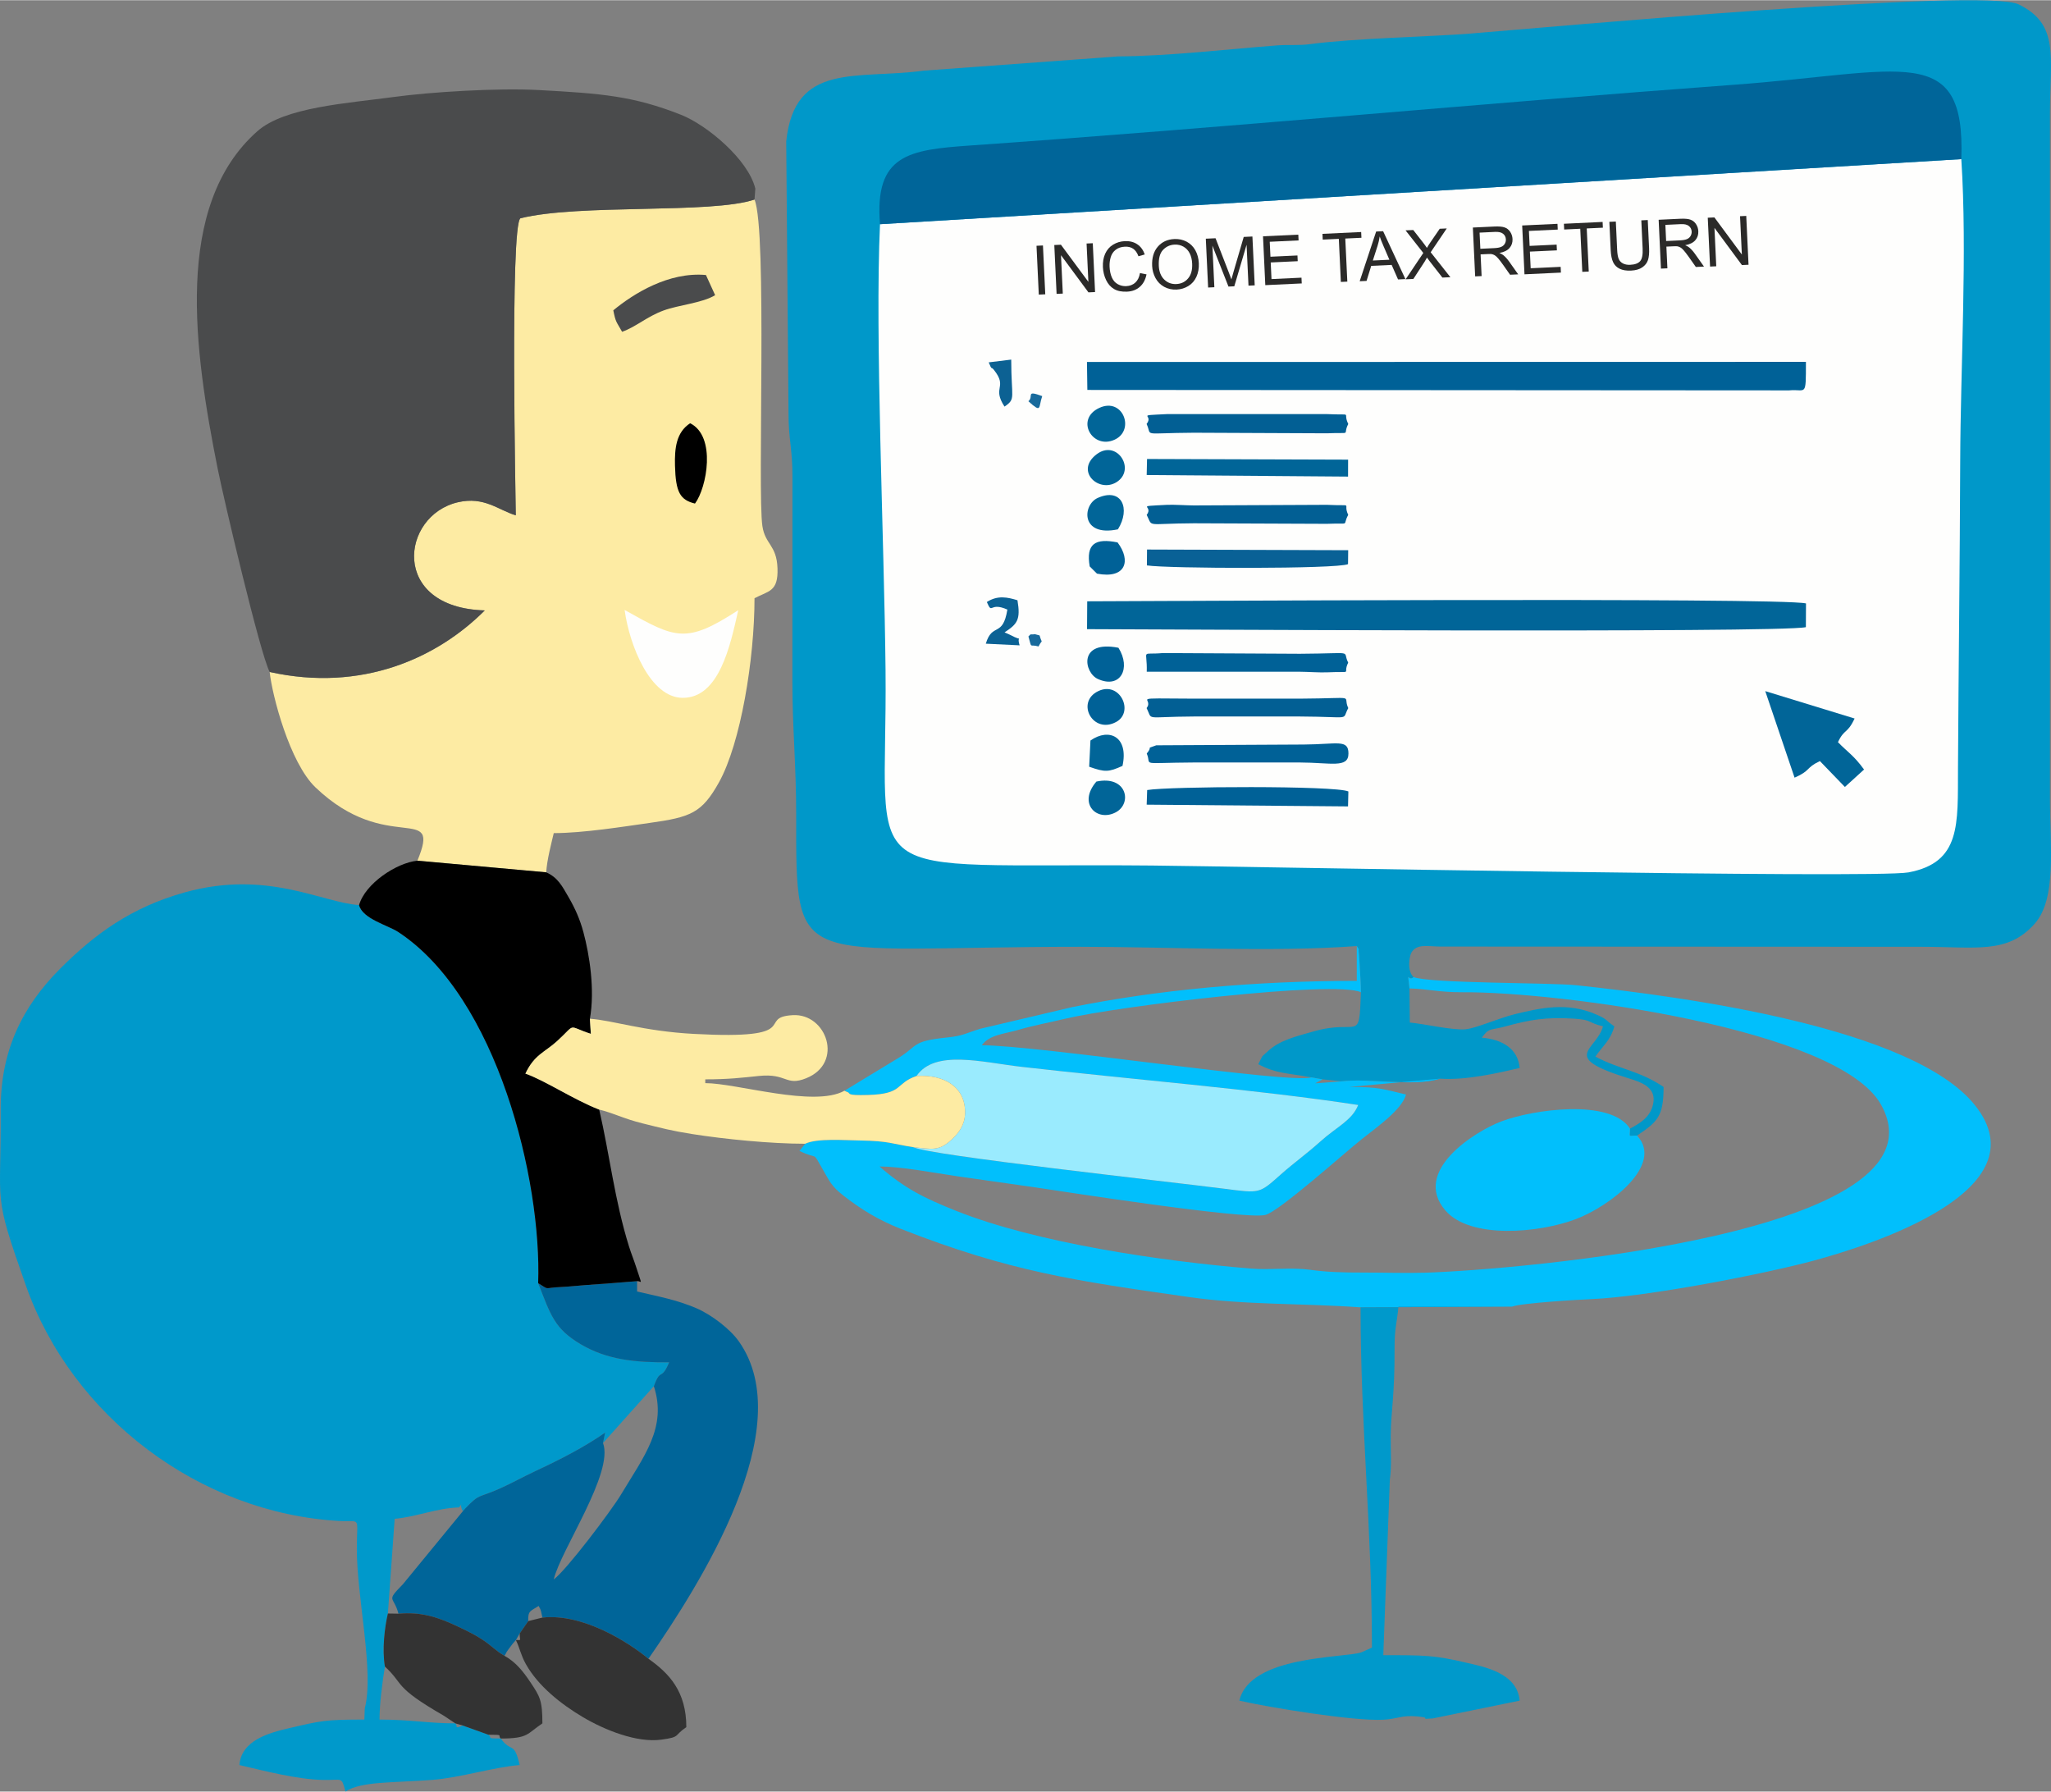 <svg xmlns="http://www.w3.org/2000/svg" xmlns:xlink="http://www.w3.org/1999/xlink" xml:space="preserve" width="751px" height="656px" fill-rule="evenodd" clip-rule="evenodd" viewBox="0 0 159366000 139170000"><rect x="0" y="0" width="159366000" height="139170000" fill="#808080" stroke="none"/> <g id="Layer_x0020_1">  <g id="_2313407137376"> <path fill="#0098C9" d="M105424000 73480000c265000,472000 83000,-53000 175000,688000 6000,46000 46000,747000 49000,821000 35000,700000 92000,1358000 96000,2079000 -138000,4062000 -127000,2012000 -3735000,3061000 -1246000,362000 -2562000,652000 -3487000,1516000 -636000,594000 -311000,186000 -751000,1016000 1398000,739000 2217000,674000 4121000,1021000l872000 156000 1482000 152000c2205000,-253000 5543000,438000 7653000,-206000 2010000,142000 4508000,-440000 6180000,-829000 -128000,-1548000 -1429000,-2229000 -2943000,-2355000 593000,-809000 662000,-552000 1787000,-862000 2015000,-555000 3220000,-739000 5288000,-622000 1555000,88000 1119000,316000 2343000,601000 -510000,1911000 -3493000,2360000 2105000,4076000 821000,252000 1935000,639000 1824000,1735000 -121000,1189000 -1035000,1712000 -1832000,2136000 0,726000 -180000,541000 552000,541000 1576000,-1071000 2060000,-1466000 2060000,-3779000 -1917000,-1284000 -3382000,-1341000 -5297000,-2354000 549000,-821000 1177000,-1252000 1471000,-2355000 -775000,-519000 -451000,-505000 -1425000,-928000 -2223000,-968000 -4307000,-504000 -6293000,-20000 -1224000,297000 -2963000,1078000 -3828000,1177000 -941000,108000 -3318000,-437000 -4347000,-523000l-25000 -2649000c-159000,-1593000 -135000,-451000 320000,-881000 -546000,-487000 -310000,-1673000 -171000,-1904000 419000,-694000 1185000,-488000 2213000,-470000l37396000 18000c4270000,0 6704000,583000 8814000,-1782000 1743000,-1955000 1193000,-6052000 1193000,-9697000l0 -53271000c0,-4393000 761000,-6909000 -2427000,-8464000 -2700000,-1316000 -36559000,1782000 -42619000,2267000 -3045000,244000 -8980000,356000 -12427000,818000 -914000,123000 -1657000,30000 -2551000,98000 -3959000,304000 -8437000,833000 -12386000,858000l-15083000 1105000c-5250000,711000 -10044000,-720000 -10700000,5490000l178000 21086000c-8000,2052000 317000,2858000 305000,4992000l-4000 15898000c-4000,3560000 295000,6487000 295000,10301000 0,12448000 -328000,10301000 22074000,10301000 6706000,0 14972000,429000 21485000,-57000z"></path> <path fill="#FEFEFD" d="M68378000 17400000c-404000,8657000 331000,24588000 430000,34641000 170000,17159000 -3053000,14962000 20723000,15185000 6689000,62000 56110000,1029000 58759000,533000 4095000,-767000 3827000,-3744000 3849000,-8055000 42000,-7946000 147000,-15897000 172000,-23840000 23000,-7406000 558000,-16301000 86000,-23520000l-84019000 5056000z"></path> <path fill="#0099CB" d="M38908000 135049000c-1179000,0 -609000,-33000 -957000,-294000l-1986000 -714000c-726000,286000 -350000,52000 -589000,-169000 -2036000,0 -3509000,-295000 -5886000,-295000 0,-1203000 209000,-2837000 418000,-4120000 -225000,-1310000 -26000,-3020000 232000,-4120000l527000 -7358000c1659000,-138000 3292000,-845000 5003000,-883000 418000,-501000 -55000,-339000 295000,293000 69000,-69000 140000,-165000 193000,-220000 1171000,-1212000 939000,-755000 2730000,-1563000 962000,-433000 1736000,-877000 2763000,-1356000 1940000,-906000 3724000,-1822000 5366000,-2962000l-161000 804000 3950000 -4414000c541000,-1500000 546000,-342000 1188000,-1855000 -2665000,13000 -4824000,-195000 -6875000,-1408000 -2043000,-1208000 -2334000,-2270000 -3303000,-4743000 287000,-7969000 -3156000,-22227000 -10881000,-27288000 -796000,-522000 -2767000,-1013000 -3034000,-2085000 -2891000,-192000 -7135000,-2765000 -13530000,-991000 -4180000,1160000 -7024000,3258000 -9682000,5916000 -2962000,2962000 -4658000,6411000 -4633000,10966000 42000,7738000 -660000,6250000 1950000,13653000 3592000,10192000 13486000,17689000 24341000,18304000 1759000,100000 1381000,-448000 1380000,2179000 0,3806000 1362000,9540000 616000,12382000l-31000 869000c-3066000,0 -3355000,90000 -5815000,660000 -1607000,373000 -3737000,947000 -3897000,2872000 2008000,468000 4467000,1113000 6495000,1157000 1544000,34000 1424000,-300000 1746000,904000 1211000,-811000 3764000,-673000 6746000,-907000 2219000,-174000 4709000,-980000 6793000,-1154000 -445000,-1906000 -620000,-897000 -1472000,-2060000z"></path> <path fill="#FDEBA3" d="M20955000 52188000c186000,1806000 1555000,7051000 3555000,8963000 5585000,5342000 9830000,1089000 7923000,5698000l10007000 905000c74000,-1029000 374000,-2128000 588000,-3047000 2290000,0 5458000,-512000 7449000,-792000 3188000,-448000 4053000,-758000 5386000,-3149000 1692000,-3037000 2764000,-9590000 2764000,-14307000 1103000,-583000 1852000,-498000 1786000,-2332000 -65000,-1818000 -963000,-1836000 -1175000,-3282000 -392000,-2678000 394000,-22976000 -611000,-25360000 -3369000,1134000 -13599000,316000 -18189000,1455000 -818000,569000 -360000,22389000 -360000,23079000 -1377000,-419000 -2455000,-1488000 -4500000,-1016000 -4449000,1027000 -5291000,8195000 2090000,8402000 -3708000,3716000 -9565000,6369000 -16713000,4783000z"></path> <path fill="#4A4B4C" d="M20955000 52188000c7148000,1586000 13005000,-1067000 16713000,-4783000 -7381000,-207000 -6539000,-7375000 -2090000,-8402000 2045000,-472000 3123000,597000 4500000,1016000 0,-690000 -458000,-22510000 360000,-23079000 4590000,-1139000 14820000,-321000 18189000,-1455000l63000 -850000c-547000,-2263000 -3765000,-4942000 -5769000,-5734000 -3709000,-1466000 -6209000,-1661000 -11033000,-1922000 -3238000,-175000 -8430000,147000 -11311000,540000 -3627000,495000 -8462000,782000 -10584000,2661000 -6527000,5777000 -4906000,17048000 -3083000,26197000 461000,2315000 3305000,14422000 4045000,15811000z"></path> <path fill="#01BFFC" d="M65617000 84721000c71000,43000 168000,83000 226000,102000 299000,98000 -204000,283000 1615000,229000 2781000,-83000 2058000,-889000 3757000,-1476000 1426000,-2078000 5092000,-1063000 8141000,-713000 8306000,956000 18317000,1762000 26178000,2967000 -475000,1203000 -1681000,1700000 -2939000,2834000 -1068000,963000 -2013000,1622000 -3051000,2542000 -1724000,1527000 -1613000,1490000 -4420000,1129000 -4267000,-549000 -23034000,-2606000 -24149000,-3225000 -1593000,-245000 -1917000,-490000 -4105000,-521000 -1248000,-18000 -3382000,-191000 -4307000,252000l-445000 555000c1550000,758000 927000,-92000 1834000,1478000 520000,899000 656000,1265000 1558000,1974000 1350000,1063000 2732000,1915000 4467000,2597000 8470000,3327000 13579000,4045000 22366000,5300000 4453000,636000 8645000,474000 13375000,805000l11773000 -55000c743000,-287000 5262000,-545000 6183000,-585000 4368000,-187000 13448000,-1955000 17304000,-3003000 4377000,-1190000 17798000,-5418000 12476000,-12065000 -4817000,-6016000 -22423000,-8411000 -31004000,-9319000 -1941000,-205000 -11314000,-129000 -12611000,-630000 -455000,430000 -479000,-712000 -320000,881000 1366000,30000 2311000,308000 4144000,296000 7461000,-47000 29172000,2831000 32487000,8719000 5668000,10066000 -28603000,12865000 -35419000,13069000 -1533000,45000 -3172000,-12000 -4719000,-10000 -1718000,2000 -2907000,-37000 -4201000,-214000 -1509000,-207000 -3082000,30000 -4613000,-96000 -6920000,-570000 -16629000,-1985000 -22891000,-4480000 -2502000,-997000 -3993000,-1734000 -5967000,-3451000 1679000,0 4236000,494000 6014000,756000 2163000,318000 3762000,525000 5925000,843000 2289000,337000 16311000,2534000 18022000,2170000 1041000,-222000 6270000,-4920000 7586000,-5954000 1187000,-934000 3057000,-2260000 3363000,-3407000 -1819000,-424000 -2033000,-589000 -4415000,-589000l7064000 -642000c-2110000,644000 -5448000,-47000 -7653000,206000l-2059000 159000 577000 -311000 -872000 -156000c-1588000,534000 -21235000,-2493000 -25606000,-2493000 612000,-835000 1715000,-864000 2907000,-1214000 1084000,-319000 2373000,-562000 3568000,-846000 4091000,-974000 20907000,-3009000 22983000,-2061000 -4000,-721000 -61000,-1379000 -96000,-2079000 -3000,-74000 -43000,-775000 -49000,-821000 -92000,-741000 90000,-216000 -175000,-688000l0 2706000c-8044000,0 -15432000,700000 -22099000,2035000l-7146000 1683000c-1124000,342000 -1338000,553000 -2561000,677000 -2975000,303000 -2143000,647000 -4110000,1776000l-3891000 2364000z"></path> <path fill="#006599" d="M68378000 17400000l84019000 -5056000c334000,-9163000 -4521000,-6746000 -17638000,-5779000 -19791000,1457000 -39618000,3340000 -59412000,4724000 -4731000,331000 -7414000,713000 -6969000,6111000z"></path> <path fill="#006599" d="M50806000 107678000c1037000,3198000 -750000,5416000 -2570000,8444000 -736000,1223000 -4214000,5838000 -5208000,6566000 528000,-2265000 4691000,-8280000 3828000,-10596000l161000 -804000c-1642000,1140000 -3426000,2056000 -5366000,2962000 -1027000,479000 -1801000,923000 -2763000,1356000 -1791000,808000 -1559000,351000 -2730000,1563000 -53000,55000 -124000,151000 -193000,220000l-4653000 5667000c-1366000,1398000 -721000,877000 -351000,2294000 1773000,-156000 3057000,263000 4588000,985000 750000,353000 1378000,665000 1919000,1022000 768000,508000 1042000,872000 1734000,1268000 389000,-646000 -122000,99000 355000,-570000 258000,-361000 312000,-410000 528000,-658000l295000 -507000 665000 -965000c-38000,-835000 203000,-773000 806000,-1177000 227000,404000 161000,330000 294000,906000 3166000,-348000 6708000,1932000 8241000,3199000 3982000,-5746000 11776000,-17950000 7020000,-24663000 -677000,-957000 -2121000,-2069000 -3310000,-2577000 -1522000,-649000 -2944000,-909000 -4593000,-1293000l0 -803000c-1323000,109000 -2665000,209000 -3980000,302000 -603000,42000 -1329000,127000 -1912000,151000 -1452000,59000 -836000,286000 -1795000,-298000 969000,2473000 1260000,3535000 3303000,4743000 2051000,1213000 4210000,1421000 6875000,1408000 -642000,1513000 -647000,355000 -1188000,1855000z"></path> <path fill="black" d="M27901000 70299000c267000,1072000 2238000,1563000 3034000,2085000 7725000,5061000 11168000,19319000 10881000,27288000 959000,584000 343000,357000 1795000,298000 583000,-24000 1309000,-109000 1912000,-151000 1315000,-93000 2657000,-193000 3980000,-302000 354000,-38000 440000,498000 -80000,-1118000 -201000,-623000 -365000,-990000 -547000,-1573000 -1122000,-3603000 -1492000,-7071000 -2316000,-10639000 -1965000,-760000 -4230000,-2275000 -5734000,-2796000 711000,-1492000 1492000,-1638000 2472000,-2533000 1531000,-1397000 702000,-1183000 2613000,-554000l-75000 -1175000c402000,-2245000 -33000,-4980000 -503000,-6720000 -271000,-1006000 -634000,-1821000 -1134000,-2692000 -530000,-922000 -867000,-1569000 -1759000,-1963000l-10007000 -905000c-1623000,162000 -4065000,1781000 -4532000,3450000z"></path> <path fill="#9AEBFE" d="M71215000 83576000c2146000,-130000 3823000,843000 3772000,2908000 -22000,875000 -475000,1515000 -1057000,2046000 -1019000,928000 -1545000,709000 -2955000,580000 1115000,619000 19882000,2676000 24149000,3225000 2807000,361000 2696000,398000 4420000,-1129000 1038000,-920000 1983000,-1579000 3051000,-2542000 1258000,-1134000 2464000,-1631000 2939000,-2834000 -7861000,-1205000 -17872000,-2011000 -26178000,-2967000 -3049000,-350000 -6715000,-1365000 -8141000,713000z"></path> <path fill="#FDEBA3" d="M45836000 79129000l75000 1175000c-1911000,-629000 -1082000,-843000 -2613000,554000 -980000,895000 -1761000,1041000 -2472000,2533000 1504000,521000 3769000,2036000 5734000,2796000 1116000,269000 1904000,709000 3353000,1067000 1494000,368000 2231000,576000 3875000,834000 2531000,398000 6096000,753000 8775000,753000 925000,-443000 3059000,-270000 4307000,-252000 2188000,31000 2512000,276000 4105000,521000 1410000,129000 1936000,348000 2955000,-580000 582000,-531000 1035000,-1171000 1057000,-2046000 51000,-2065000 -1626000,-3038000 -3772000,-2908000 -1699000,587000 -976000,1393000 -3757000,1476000 -1819000,54000 -1316000,-131000 -1615000,-229000 -58000,-19000 -155000,-59000 -226000,-102000 -2358000,1320000 -8366000,-589000 -10816000,-589000l0 -294000c1815000,0 2807000,-125000 4177000,-265000 2181000,-223000 2064000,819000 3659000,181000 2958000,-1183000 1596000,-5060000 -1046000,-4904000 -2878000,170000 1051000,1926000 -7674000,1457000 -3936000,-211000 -6283000,-1053000 -8081000,-1178000z"></path> <path fill="#0099CB" d="M105718000 101550000c0,9152000 883000,17215000 883000,26435000l-824000 371000c-1382000,452000 -8656000,227000 -9477000,3750000 2225000,518000 8897000,1608000 11176000,1483000 1134000,-62000 1423000,-363000 2618000,-259000 1392000,122000 -63000,236000 1216000,161000l6769000 -1385000c-182000,-2188000 -2861000,-2644000 -4121000,-2942000 -2514000,-595000 -3298000,-590000 -6474000,-590000l508000 -13619000c156000,-1135000 56000,-2306000 69000,-3463000 21000,-1918000 315000,-3061000 299000,-6765000 -7000,-1622000 202000,-2037000 301000,-3230000l8830000 -2000 -11773000 55000z"></path> <path fill="#016598" d="M84465000 48862000c3421000,0 53884000,310000 55854000,-156000l10000 -1844000c-1969000,-480000 -52413000,-164000 -55850000,-164000l-14000 2164000z"></path> <path fill="#006197" d="M84489000 30276000l54519000 35000c1341000,-131000 1314000,605000 1315000,-2216000l-55864000 9000 30000 2172000z"></path> <path fill="#01BFFC" d="M127203000 88205000c-732000,0 -552000,185000 -552000,-541000 -1510000,-2339000 -7527000,-1498000 -10009000,-555000 -1989000,756000 -6977000,3840000 -4334000,6914000 1941000,2256000 7317000,1750000 10151000,669000 2643000,-1010000 6848000,-4214000 4744000,-6487000z"></path> <path fill="#333333" d="M40380000 126890000c0,598000 182000,507000 -295000,507000 318000,663000 374000,1149000 777000,1872000 948000,1695000 2711000,3099000 4422000,4113000 1706000,1012000 4208000,2015000 6100000,1755000 1540000,-211000 936000,-295000 1945000,-971000 0,-2759000 -1319000,-4171000 -2943000,-5313000 -1533000,-1267000 -5075000,-3547000 -8241000,-3199000l-1100000 271000 -665000 965000z"></path> <path fill="#333333" d="M29908000 129457000c1530000,1408000 603000,1531000 4586000,3825000l882000 590000 589000 169000 1986000 714000c1280000,0 672000,30000 957000,294000 2165000,0 2028000,-368000 3237000,-1177000 0,-1791000 -193000,-2087000 -929000,-3191000 -591000,-887000 -1162000,-1581000 -2014000,-2056000 -692000,-396000 -966000,-760000 -1734000,-1268000 -541000,-357000 -1169000,-669000 -1919000,-1022000 -1531000,-722000 -2815000,-1141000 -4588000,-985000l-821000 -13000c-258000,1100000 -457000,2810000 -232000,4120000z"></path> <path fill="#FEFEFD" d="M57364000 47388000c-4061000,2630000 -4843000,2219000 -8831000,-18000 383000,2773000 1992000,6808000 4501000,6827000 2854000,22000 3707000,-4050000 4330000,-6809000z"></path> <path fill="#016598" d="M139441000 60399000c1269000,-550000 841000,-754000 1968000,-1289000l1942000 2012000 1489000 -1354000c-799000,-1098000 -1270000,-1348000 -2028000,-2125000 507000,-1074000 715000,-610000 1293000,-1839000l-6942000 -2128000 2278000 6723000z"></path> <path fill="#025F94" d="M89092000 32921000c474000,1000000 -532000,702000 3676000,680000l10335000 45000c2075000,-90000 1174000,207000 1660000,-725000 -488000,-980000 512000,-665000 -1660000,-768000l-12430000 1000c-2556000,126000 -976000,5000 -1581000,767000z"></path> <path fill="#006197" d="M89104000 52169000l11905000 1000c608000,3000 1546000,71000 2095000,46000 2181000,-100000 1173000,216000 1653000,-753000 -505000,-987000 672000,-712000 -3748000,-689000l-10650000 -56000c-1783000,164000 -1198000,-368000 -1255000,1451000z"></path> <path fill="#025F94" d="M89100000 39984000c508000,1001000 -164000,670000 3668000,652000l10334000 42000c1957000,-82000 1152000,208000 1658000,-694000 -477000,-996000 582000,-673000 -1656000,-782000l-10336000 47000c-595000,-3000 -1567000,-73000 -2097000,-46000 -2625000,135000 -983000,16000 -1571000,781000z"></path> <path fill="#025F94" d="M89092000 54994000c506000,1004000 -275000,672000 3676000,653000l8241000 0c4159000,20000 3206000,340000 3754000,-653000 -501000,-1046000 889000,-759000 -3754000,-733000l-8241000 0c-5318000,-30000 -3023000,-111000 -3676000,733000z"></path> <path fill="#006197" d="M89104000 58526000c430000,977000 -728000,718000 3664000,694000l8241000 0c2394000,8000 3770000,466000 3768000,-698000 -2000,-1135000 -874000,-712000 -3473000,-697000l-11462000 60000c-911000,343000 -194000,-16000 -738000,641000z"></path> <path fill="#006197" d="M89099000 62497000l15645000 135000 27000 -1162000c-982000,-465000 -13953000,-398000 -15634000,-109000l-38000 1136000z"></path> <path fill="#096196" d="M89116000 43909000c1603000,252000 14775000,287000 15628000,-98000l13000 -1083000 -15631000 -52000 -10000 1233000z"></path> <polygon fill="#016598" points="89100000,36888000 104746000,37009000 104750000,35692000 89127000,35641000 "></polygon> <path fill="#4A4B4C" d="M47655000 24091000c186000,942000 224000,848000 684000,1669000 1132000,-412000 1910000,-1175000 3234000,-1661000 1166000,-428000 2998000,-574000 3994000,-1185000l-714000 -1567000c-2899000,-262000 -5636000,1454000 -7198000,2744000z"></path> <path fill="black" d="M54002000 39104000c923000,-1232000 1670000,-5229000 -378000,-6240000 -1087000,711000 -1210000,1952000 -1176000,3294000 53000,2070000 398000,2663000 1554000,2946000z"></path> <path fill="#016598" d="M85426000 31668000c-1921000,879000 -546000,3281000 1197000,2466000 1589000,-743000 631000,-3303000 -1197000,-2466000z"></path> <path fill="#016598" d="M84730000 57512000l-99000 2037000c1238000,440000 1506000,419000 2589000,-64000 492000,-2244000 -1014000,-2998000 -2490000,-1973000z"></path> <path fill="#016598" d="M86865000 41106000c1003000,-1612000 296000,-3277000 -1576000,-2437000 -1183000,531000 -1347000,3054000 1576000,2437000z"></path> <path fill="#006197" d="M86904000 50307000c-3135000,-617000 -2696000,1933000 -1591000,2429000 1757000,789000 2591000,-842000 1591000,-2429000z"></path> <path fill="#006197" d="M85344000 53672000c-1794000,850000 -426000,3390000 1390000,2396000 1413000,-773000 291000,-3192000 -1390000,-2396000z"></path> <path fill="#006197" d="M84673000 43989000l565000 560000c2247000,430000 2670000,-1008000 1598000,-2426000 -1739000,-352000 -2468000,111000 -2163000,1866000z"></path> <path fill="#016598" d="M85192000 35288000c-1740000,1344000 321000,3126000 1698000,2059000 1320000,-1022000 -155000,-3251000 -1698000,-2059000z"></path> <path fill="#016598" d="M85192000 60702000c-1485000,1725000 64000,3168000 1517000,2383000 1291000,-699000 841000,-2889000 -1517000,-2383000z"></path> <path fill="#0B6295" d="M76679000 46754000c451000,1041000 176000,-50000 1596000,587000 -359000,2208000 -1174000,968000 -1676000,2650000l2628000 128000c-294000,-931000 450000,-179000 -761000,-825000l-411000 -183000c991000,-648000 1259000,-976000 1004000,-2495000 -762000,-234000 -1544000,-406000 -2380000,138000z"></path> <path fill="#0C6193" d="M76824000 28134000c283000,687000 160000,277000 399000,578000 1116000,1404000 -176000,1315000 829000,2859000 907000,-617000 522000,-623000 522000,-3652000l-1750000 215000z"></path> <path fill="#186A9C" d="M79905000 31155000c1059000,949000 767000,510000 1077000,-399000 -1338000,-493000 -629000,24000 -1077000,399000z"></path> <path fill="#186A9C" d="M79910000 49429000c290000,1024000 50000,563000 786000,777000 335000,-661000 290000,-106000 81000,-857000l-361000 -97000c-425000,63000 -247000,-85000 -506000,177000z"></path> <polygon fill="#2B2A29" fill-rule="nonzero" points="80716000,22870000 80538000,19076000 81039000,19052000 81219000,22847000 "></polygon> <polygon id="1" fill="#2B2A29" fill-rule="nonzero" points="82099000,22813000 81921000,19018000 82436000,18994000 84569000,21880000 84429000,18900000 84911000,18878000 85089000,22672000 84574000,22696000 82441000,19809000 82581000,22791000 "></polygon> <path id="2" fill="#2B2A29" fill-rule="nonzero" d="M88578000 21195000l509000 103000c-86000,418000 -260000,741000 -524000,970000 -263000,230000 -592000,354000 -988000,372000 -408000,20000 -745000,-48000 -1009000,-202000 -264000,-155000 -470000,-386000 -619000,-696000 -149000,-310000 -232000,-646000 -249000,-1009000 -18000,-394000 41000,-743000 178000,-1044000 138000,-302000 341000,-535000 613000,-700000 272000,-167000 575000,-257000 910000,-273000 379000,-17000 703000,64000 971000,245000 268000,181000 461000,444000 579000,789000l-488000 141000c-101000,-273000 -239000,-467000 -412000,-586000 -173000,-118000 -387000,-170000 -641000,-159000 -291000,14000 -532000,95000 -721000,244000 -189000,149000 -318000,344000 -386000,583000 -68000,239000 -97000,484000 -85000,734000 15000,323000 75000,602000 181000,838000 105000,237000 260000,410000 464000,519000 204000,110000 421000,160000 653000,148000 281000,-13000 515000,-105000 702000,-276000 188000,-172000 309000,-419000 362000,-741000z"></path> <path id="3" fill="#2B2A29" fill-rule="nonzero" d="M89524000 20652000c-30000,-630000 116000,-1131000 437000,-1503000 322000,-372000 750000,-572000 1285000,-596000 351000,-17000 670000,52000 960000,206000 288000,154000 514000,378000 676000,670000 161000,292000 251000,629000 269000,1008000 18000,385000 -44000,733000 -184000,1043000 -142000,312000 -351000,552000 -628000,721000 -277000,170000 -581000,263000 -911000,278000 -357000,17000 -680000,-55000 -969000,-213000 -290000,-159000 -514000,-385000 -673000,-677000 -159000,-292000 -246000,-604000 -262000,-937000zm517000 -17000c22000,457000 163000,812000 421000,1064000 258000,251000 572000,368000 944000,350000 377000,-17000 682000,-165000 914000,-442000 232000,-277000 336000,-659000 313000,-1148000 -14000,-309000 -80000,-576000 -195000,-802000 -115000,-225000 -276000,-397000 -484000,-514000 -206000,-117000 -435000,-170000 -685000,-158000 -356000,17000 -656000,153000 -900000,410000 -245000,255000 -353000,669000 -328000,1240000z"></path> <path id="4" fill="#2B2A29" fill-rule="nonzero" d="M93873000 22321000l-179000 -3795000 756000 -35000 1025000 2644000c95000,246000 164000,431000 207000,553000 37000,-140000 95000,-345000 174000,-617000l784000 -2682000 675000 -33000 178000 3795000 -483000 23000 -149000 -3177000 -954000 3229000 -453000 20000 -1249000 -3178000 152000 3230000 -484000 23000z"></path> <polygon id="5" fill="#2B2A29" fill-rule="nonzero" points="98316000,22135000 98138000,18340000 100881000,18212000 100902000,18660000 98661000,18765000 98716000,19927000 100814000,19829000 100835000,20274000 98737000,20372000 98798000,21664000 101127000,21554000 101148000,22002000 "></polygon> <polygon id="6" fill="#2B2A29" fill-rule="nonzero" points="104187000,21885000 104029000,18538000 102778000,18597000 102758000,18150000 105765000,18008000 105786000,18455000 104531000,18514000 104689000,21862000 "></polygon> <path id="7" fill="#2B2A29" fill-rule="nonzero" d="M105650000 21831000l1279000 -3862000 541000 -26000 1732000 3721000 -572000 27000 -497000 -1128000 -1587000 74000 -363000 1169000 -533000 25000zm1022000 -1609000l1286000 -61000 -445000 -1032000c-137000,-314000 -238000,-572000 -307000,-775000 -36000,246000 -93000,491000 -170000,735000l-364000 1133000z"></path> <path id="8" fill="#2B2A29" fill-rule="nonzero" d="M109218000 21682000l1375000 -2047000 -1380000 -1756000 598000 -28000 735000 941000c152000,195000 261000,345000 327000,451000 78000,-142000 171000,-290000 280000,-446000l716000 -1043000 546000 -25000 -1249000 1851000 1531000 1938000 -621000 29000 -1019000 -1308000c-57000,-76000 -116000,-158000 -178000,-247000 -77000,142000 -133000,241000 -167000,294000l-891000 1367000 -603000 29000z"></path> <path id="9" fill="#2B2A29" fill-rule="nonzero" d="M114622000 21454000l-178000 -3795000 1682000 -79000c339000,-15000 597000,6000 776000,67000 180000,60000 326000,173000 440000,341000 112000,167000 175000,355000 184000,564000 12000,270000 -64000,500000 -230000,693000 -165000,193000 -428000,323000 -790000,390000 135000,58000 239000,116000 311000,175000 153000,127000 300000,289000 441000,485000l709000 1002000 -633000 29000 -538000 -766000c-157000,-220000 -287000,-389000 -388000,-505000 -100000,-117000 -189000,-197000 -267000,-242000 -77000,-45000 -154000,-75000 -233000,-90000 -58000,-10000 -151000,-11000 -281000,-5000l-582000 27000 79000 1685000 -502000 24000zm403000 -2144000l1079000 -51000c230000,-10000 408000,-42000 536000,-96000 126000,-53000 221000,-134000 283000,-242000 63000,-107000 91000,-222000 86000,-344000 -9000,-180000 -81000,-325000 -217000,-434000 -135000,-110000 -344000,-158000 -625000,-145000l-1201000 57000 59000 1255000z"></path> <polygon id="10" fill="#2B2A29" fill-rule="nonzero" points="118455000,21294000 118276000,17499000 121019000,17371000 121040000,17818000 118800000,17923000 118854000,19086000 120953000,18987000 120974000,19432000 118875000,19530000 118936000,20823000 121265000,20713000 121286000,21160000 "></polygon> <polygon id="11" fill="#2B2A29" fill-rule="nonzero" points="122947000,21102000 122789000,17754000 121539000,17813000 121518000,17366000 124526000,17224000 124547000,17671000 123292000,17730000 123449000,21078000 "></polygon> <path id="12" fill="#2B2A29" fill-rule="nonzero" d="M127533000 17100000l501000 -24000 103000 2192000c18000,382000 -11000,686000 -86000,915000 -75000,228000 -223000,418000 -442000,569000 -218000,151000 -511000,235000 -876000,253000 -355000,17000 -649000,-31000 -881000,-143000 -232000,-111000 -402000,-282000 -509000,-510000 -107000,-227000 -171000,-541000 -190000,-944000l-103000 -2192000 503000 -23000 102000 2190000c15000,329000 58000,571000 126000,724000 68000,153000 180000,269000 334000,346000 152000,77000 336000,111000 552000,101000 370000,-17000 629000,-113000 779000,-288000 149000,-175000 212000,-501000 189000,-976000l-102000 -2190000z"></path> <path id="13" fill="#2B2A29" fill-rule="nonzero" d="M129058000 20851000l-178000 -3795000 1682000 -79000c339000,-15000 597000,6000 776000,67000 179000,59000 326000,172000 440000,341000 112000,167000 175000,355000 184000,564000 12000,269000 -64000,500000 -230000,693000 -165000,193000 -428000,323000 -790000,390000 135000,57000 239000,115000 311000,175000 153000,127000 300000,289000 441000,485000l709000 1001000 -633000 30000 -538000 -766000c-158000,-221000 -287000,-389000 -388000,-506000 -101000,-116000 -189000,-197000 -267000,-241000 -77000,-45000 -154000,-75000 -233000,-90000 -58000,-10000 -151000,-11000 -281000,-5000l-582000 27000 79000 1685000 -502000 24000zm403000 -2144000l1079000 -51000c230000,-10000 408000,-42000 535000,-96000 127000,-53000 222000,-135000 284000,-242000 62000,-107000 91000,-223000 86000,-345000 -9000,-179000 -81000,-324000 -217000,-433000 -136000,-110000 -344000,-158000 -625000,-145000l-1201000 57000 59000 1255000z"></path> <polygon id="14" fill="#2B2A29" fill-rule="nonzero" points="132875000,20692000 132696000,16897000 133212000,16873000 135345000,19758000 135204000,16779000 135686000,16756000 135864000,20551000 135350000,20575000 133216000,17687000 133356000,20669000 "></polygon> </g> </g> </svg>